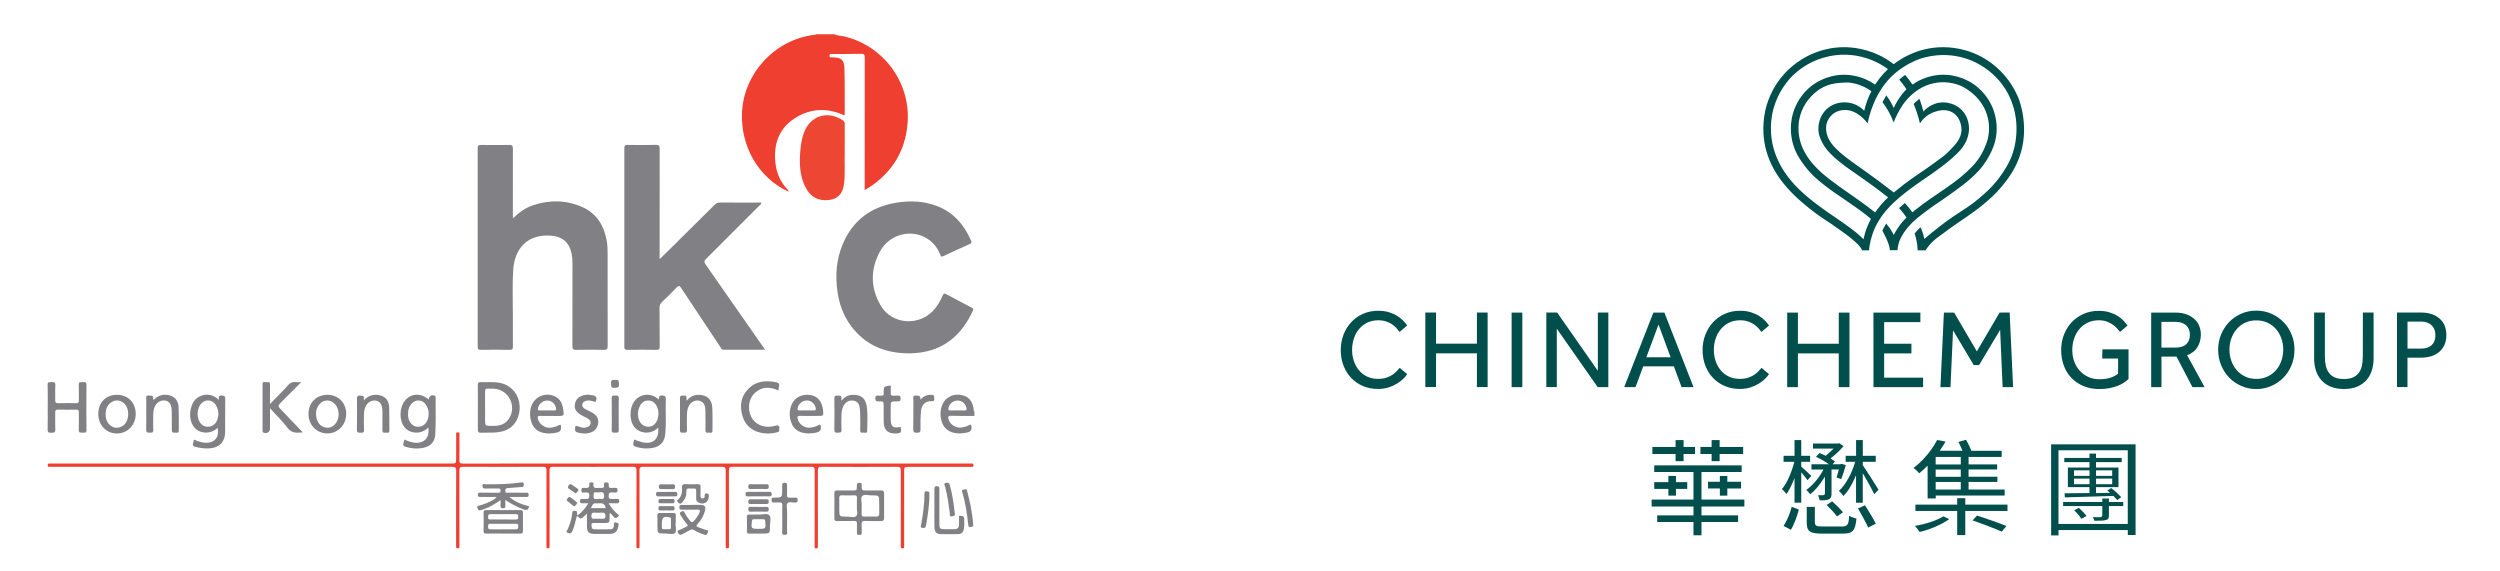 <?xml version="1.0" encoding="utf-8"?>
<!-- Generator: Adobe Illustrator 15.1.0, SVG Export Plug-In . SVG Version: 6.00 Build 0)  -->
<!DOCTYPE svg PUBLIC "-//W3C//DTD SVG 1.1//EN" "http://www.w3.org/Graphics/SVG/1.1/DTD/svg11.dtd">
<svg version="1.1" id="圖層_1" xmlns="http://www.w3.org/2000/svg" xmlns:xlink="http://www.w3.org/1999/xlink" x="0px" y="0px"
	 width="350px" height="80px" viewBox="0 0 350 80" enable-background="new 0 0 350 80" xml:space="preserve">
<g id="qukXca.tif_00000133509270621657246770000005901122055730676362_">
	<g>
		<path fill="#EE3F30" d="M116.8,4.8c0.4,0.18,0.84,0.18,1.26,0.273c5.561,1.247,9.434,6.427,9.007,12.1
			c-0.293,3.953-2.16,6.98-5.479,9.126c-0.146,0.094-0.307,0.18-0.533,0.313c0-0.233,0-0.407,0-0.573
			c0-5.993-0.007-11.993,0.007-17.987c0-0.4-0.08-0.526-0.5-0.52c-1.327,0.034-2.66,0.02-3.994,0.027
			c-0.18,0-0.439-0.08-0.439,0.233c0,0.32,0.253,0.233,0.434,0.24c1.227,0.027,1.619,0.327,1.659,1.554
			c0.061,2.1,0.027,4.207,0.04,6.307c0,0.44-0.239,0.18-0.373,0.12c-2.287-0.947-4.533-0.793-6.587,0.52
			c-2.279,1.454-3.033,3.693-2.739,6.313c0.153,1.407,0.699,2.653,1.693,3.687c0.079,0.08,0.173,0.16,0.119,0.293
			c-4.153-1.92-6.706-6.273-6.493-11.086c0.24-5.487,4.646-10.22,10.101-10.854c0.093-0.013,0.199,0.02,0.26-0.093
			C115.094,4.8,115.946,4.8,116.8,4.8z"/>
		<path fill="#818185" d="M136.42,58.233c-1.1-0.007-2.2,0.007-3.293-0.021c-0.427-0.013-0.414,0.2-0.334,0.487
			c0.207,0.753,1.047,1.272,1.834,1.153c0.373-0.061,0.739-0.153,1.066-0.34c0.253-0.141,0.28-0.041,0.313,0.199
			c0.053,0.467-0.101,0.727-0.58,0.834c-0.653,0.14-1.294,0.199-1.946,0.033c-0.728-0.187-1.254-0.613-1.554-1.313
			c-0.507-1.167-0.24-2.739,0.58-3.427c0.746-0.627,1.606-0.727,2.493-0.42c0.866,0.293,1.173,1.033,1.32,1.867
			c0.02,0.119-0.033,0.266,0.106,0.359C136.42,57.84,136.42,58.04,136.42,58.233z M134.033,57.46c0.327,0,0.653-0.013,0.98,0.007
			c0.26,0.014,0.353-0.066,0.293-0.34c-0.134-0.627-0.634-1.054-1.24-1.054c-0.626,0.007-1.173,0.467-1.286,1.073
			c-0.047,0.24,0.033,0.326,0.273,0.32C133.373,57.447,133.707,57.46,134.033,57.46z"/>
		<path fill="#818185" d="M71.813,30.567c0.847-0.833,1.76-1.487,2.854-1.847C77,27.953,79.326,28,81.573,29.013
			c2.026,0.92,3.021,2.64,3.38,4.773c0.094,0.567,0.113,1.14,0.113,1.72c0,4.32-0.007,8.64,0.007,12.96
			c0,0.413-0.106,0.52-0.52,0.514c-1.301-0.027-2.594-0.027-3.894,0c-0.4,0.006-0.526-0.094-0.521-0.514
			c0.014-3.793,0.014-7.593,0.007-11.387c0-0.507-0.013-1.013-0.113-1.52c-0.313-1.607-1.28-2.447-2.906-2.567
			c-3.44-0.253-5.087,1.98-5.273,4.74c-0.14,2.06-0.047,4.14-0.054,6.206c-0.006,1.527-0.006,3.054,0.007,4.588
			c0,0.326-0.066,0.459-0.427,0.453c-1.367-0.021-2.727-0.021-4.093,0c-0.333,0.006-0.407-0.107-0.407-0.42
			c0.007-9.281,0.007-18.567,0-27.847c0-0.374,0.14-0.427,0.46-0.42c1.313,0.013,2.627,0.02,3.94,0
			c0.413-0.007,0.526,0.113,0.526,0.526c-0.013,3.074-0.007,6.147-0.007,9.22C71.813,30.207,71.813,30.387,71.813,30.567z"/>
		<path fill="#818185" d="M107.12,48.967c-2.021,0-3.927,0-5.827,0c-0.279,0-0.34-0.227-0.453-0.394
			c-1.82-2.733-3.64-5.467-5.446-8.207c-0.233-0.354-0.367-0.453-0.7-0.093c-0.634,0.687-1.313,1.333-1.993,1.98
			c-0.26,0.239-0.367,0.486-0.367,0.853c0.021,1.794,0,3.58,0.021,5.374c0.007,0.366-0.066,0.513-0.474,0.5
			c-1.347-0.027-2.693-0.021-4.04,0c-0.354,0.006-0.434-0.113-0.434-0.447c0.007-9.267,0.007-18.533,0-27.8
			c0-0.394,0.134-0.454,0.48-0.447c1.3,0.02,2.6,0.033,3.894-0.007c0.507-0.013,0.58,0.16,0.573,0.614
			c-0.014,4.913-0.007,9.826-0.007,14.74c0,0.18,0,0.354,0,0.646c0.707-0.693,1.34-1.313,1.98-1.94
			c1.906-1.88,3.807-3.76,5.706-5.653c0.227-0.22,0.44-0.333,0.767-0.333c1.794,0.013,3.58,0.006,5.374,0.013
			c0.14,0,0.286-0.047,0.433,0.046c-0.04,0.193-0.206,0.287-0.333,0.407c-2.474,2.48-4.94,4.954-7.427,7.42
			c-0.28,0.273-0.293,0.454-0.073,0.767c2.66,3.793,5.3,7.593,7.946,11.394C106.833,48.547,106.94,48.707,107.12,48.967z"/>
		<path fill="#818185" d="M127.12,49.467c-3.273-0.033-6.021-1.18-8.007-3.873c-1.066-1.447-1.646-3.101-1.88-4.86
			c-0.3-2.233-0.14-4.427,0.74-6.527c1.399-3.36,3.973-5.26,7.533-5.833c1.939-0.313,3.866-0.233,5.713,0.486
			c2.313,0.9,3.787,2.64,4.747,4.867c0.093,0.22,0.047,0.32-0.16,0.414c-1.253,0.566-2.514,1.133-3.76,1.727
			c-0.28,0.133-0.32,0-0.407-0.213c-0.427-1.08-1.133-1.913-2.173-2.447c-2.207-1.126-5.007-0.3-6.254,1.967
			c-1.373,2.48-1.353,5.067,0.034,7.52c1.626,2.88,5.727,3.047,7.739,0.4c0.407-0.541,0.74-1.127,1-1.747
			c0.107-0.253,0.214-0.307,0.474-0.167c1.187,0.641,2.373,1.26,3.566,1.887c0.2,0.107,0.3,0.188,0.181,0.44
			c-1.447,3.073-3.627,5.247-7.12,5.807c-0.101,0.013-0.193,0.033-0.294,0.046C128.24,49.413,127.687,49.486,127.12,49.467z"/>
		<path fill="#EE3F30" d="M35.24,65.354c-9.333,0-18.667,0-27.994,0c-0.133,0-0.26-0.007-0.393,0
			c-0.173,0.007-0.167-0.106-0.167-0.227s0-0.233,0.173-0.233c0.147,0,0.293,0,0.447,0c18.613,0,37.227,0,55.847,0
			c0.7,0,0.707,0,0.707-0.707c0-1.087-0.006-2.166,0.007-3.253c0-0.167-0.113-0.427,0.24-0.406c0.307,0.013,0.213,0.239,0.213,0.393
			c0.007,1.167,0.02,2.333-0.006,3.5c-0.007,0.407,0.126,0.48,0.5,0.48c5.667-0.014,11.333-0.007,17.007-0.007
			c17.939,0,35.88,0,53.819,0c0.113,0,0.233,0.007,0.347,0c0.193-0.014,0.313,0.026,0.307,0.267c-0.006,0.233-0.166,0.2-0.307,0.2
			c-0.92,0-1.84,0-2.76,0c-1.974,0-3.939,0-5.913,0c-0.733,0-0.733,0-0.733,0.706c0,3.387,0,6.767,0,10.153c0,0.113,0,0.233,0,0.347
			c0,0.146-0.061,0.207-0.207,0.2c-0.14-0.007-0.267-0.007-0.267-0.2c0-0.133,0-0.26,0-0.394c0-3.433-0.007-6.866,0.007-10.3
			c0-0.394-0.08-0.52-0.5-0.52c-3.533,0.02-7.066,0.02-10.6,0c-0.414,0-0.521,0.113-0.514,0.52c0.014,3.454,0.007,6.9,0.007,10.354
			c0,0.134,0,0.26-0.007,0.394c-0.014,0.167-0.146,0.14-0.26,0.146s-0.193-0.033-0.193-0.16c0-0.133,0-0.26,0-0.394
			c0-3.453-0.007-6.899,0.007-10.353c0-0.374-0.08-0.507-0.487-0.507c-3.68,0.013-7.359,0.013-11.04,0
			c-0.406,0-0.486,0.133-0.479,0.507c0.013,3.453,0.007,6.899,0.007,10.353c0,0.134,0,0.261,0,0.394c0,0.134-0.08,0.167-0.193,0.16
			s-0.247,0.021-0.261-0.146c-0.013-0.134-0.006-0.26-0.006-0.394c0-3.453-0.007-6.899,0.006-10.354c0-0.406-0.106-0.52-0.52-0.52
			c-3.68,0.013-7.36,0.013-11.04,0c-0.413,0-0.521,0.113-0.514,0.52c0.014,3.454,0.007,6.9,0.007,10.354c0,0.134,0,0.26-0.007,0.394
			c-0.007,0.14-0.106,0.146-0.206,0.14c-0.101,0-0.207,0-0.214-0.14C89.1,76.486,89.1,76.36,89.1,76.227
			c0-3.453-0.006-6.899,0.007-10.354c0-0.399-0.093-0.526-0.513-0.526c-3.714,0.014-7.427,0.014-11.141,0
			c-0.406,0-0.526,0.1-0.52,0.514c0.02,3.453,0.007,6.899,0.007,10.353c0,0.134,0,0.261-0.007,0.394
			c-0.014,0.167-0.141,0.146-0.254,0.153c-0.126,0.007-0.18-0.053-0.18-0.173c0-0.134,0-0.261,0-0.394
			c0-3.434-0.007-6.866,0.007-10.3c0-0.4-0.054-0.554-0.521-0.547c-3.713,0.02-7.426,0.02-11.14,0c-0.46,0-0.533,0.146-0.533,0.554
			c0.013,3.42,0.007,6.833,0.007,10.253c0,0.113-0.007,0.233,0,0.347c0.006,0.18-0.054,0.267-0.253,0.267
			c-0.233,0-0.213-0.146-0.213-0.293c0-0.101,0-0.2,0-0.294c0-3.42-0.007-6.833,0.013-10.253c0-0.447-0.113-0.573-0.567-0.573
			C53.934,65.354,44.587,65.354,35.24,65.354z"/>
		<path fill="#ED4733" d="M118.26,21.447c-0.04,1.227,0.073,2.707-0.08,4.18c-0.173,1.64-1.06,2.427-2.699,2.4
			c-1.407-0.02-2.268-0.827-2.82-2.02c-0.634-1.36-0.733-2.813-0.66-4.28c0.054-1.066,0.18-2.12,0.547-3.133
			c0.873-2.413,3.359-3.187,5.479-1.72c0.214,0.146,0.24,0.313,0.24,0.54C118.26,18.667,118.26,19.934,118.26,21.447z"/>
		<path fill="#818185" d="M80.866,72.153c0.607-0.44,1.067-0.98,1.5-1.693c-0.333,0-0.573-0.014-0.813,0
			c-0.24,0.014-0.36-0.04-0.354-0.32c0.007-0.253,0.113-0.307,0.333-0.293c0.167,0.014,0.333-0.014,0.493,0.007
			c0.36,0.047,0.467-0.073,0.48-0.453c0.02-0.5-0.254-0.454-0.58-0.46c-0.207-0.007-0.521,0.153-0.533-0.287
			c-0.007-0.287,0.093-0.38,0.373-0.354c0.413,0.033,0.847,0.08,0.733-0.58c-0.033-0.187,0.146-0.187,0.28-0.18
			c0.146,0,0.347-0.014,0.313,0.2c-0.113,0.646,0.307,0.587,0.706,0.566c0.113-0.007,0.233-0.014,0.347,0
			c0.307,0.04,0.467-0.06,0.42-0.4c-0.026-0.213-0.007-0.38,0.294-0.38c0.279,0,0.406,0.107,0.366,0.38
			c-0.047,0.347,0.12,0.434,0.427,0.4c0.146-0.014,0.293,0.007,0.44-0.007c0.227-0.013,0.366,0.021,0.373,0.313
			c0.007,0.313-0.146,0.36-0.394,0.34c-0.1-0.007-0.2,0.014-0.293-0.007c-0.48-0.086-0.587,0.153-0.561,0.58
			c0.021,0.267,0.12,0.34,0.36,0.327c0.26-0.014,0.526,0.007,0.787-0.007c0.213-0.007,0.333,0.033,0.34,0.293
			c0.006,0.273-0.12,0.334-0.36,0.32c-0.354-0.014-0.707-0.007-1.127-0.007c0.327,0.627,0.747,1.073,1.207,1.493
			c0.1,0.094,0.36,0.181,0.133,0.36c-0.153,0.127-0.34,0.38-0.586,0.106c-0.174-0.187-0.34-0.38-0.514-0.573
			c-0.033,0.021-0.073,0.047-0.106,0.066c0,0.141,0,0.28,0,0.427c0,0.894,0,0.894-0.913,0.894c-0.414,0-0.82,0-1.233,0
			c-0.2,0-0.427-0.026-0.394,0.28c0.026,0.253,0.007,0.58,0.373,0.593c0.773,0.021,1.547,0.021,2.313,0
			c0.4-0.013,0.44-0.326,0.453-0.64c0.007-0.187,0-0.387,0.287-0.307c0.2,0.054,0.413,0.033,0.359,0.373
			c-0.14,0.92-0.466,1.227-1.387,1.227c-0.64,0-1.279,0.007-1.92,0c-0.88-0.006-1.106-0.239-1.113-1.106c0-0.553,0-1.1,0-1.753
			c-0.286,0.267-0.473,0.493-0.713,0.646c-0.333,0.213-0.42-0.293-0.72-0.287c-0.16,0.721-0.32,1.454-0.634,2.141
			c-0.153,0.347-0.354,0.326-0.627,0.2c-0.333-0.153-0.073-0.334-0.006-0.474c0.313-0.693,0.546-1.406,0.626-2.167
			c0.027-0.233-0.013-0.439,0.354-0.439c0.42,0,0.333,0.246,0.327,0.486C80.793,72.047,80.82,72.073,80.866,72.153z M83.747,72.627
			c0.166,0,0.326-0.007,0.493,0c0.307,0.02,0.526,0.013,0.52-0.42c-0.007-0.414-0.206-0.454-0.52-0.434
			c-0.313,0.014-0.627,0.02-0.934,0c-0.326-0.021-0.507,0.026-0.514,0.439c-0.006,0.434,0.214,0.434,0.514,0.414
			C83.446,72.62,83.6,72.627,83.747,72.627z M83.866,69.854c0.2-0.134,0.693,0.293,0.707-0.367c0.014-0.433-0.087-0.646-0.554-0.566
			c-0.173,0.026-0.359,0.021-0.539,0c-0.414-0.04-0.374,0.227-0.387,0.5c-0.007,0.287,0.026,0.486,0.387,0.44
			C83.594,69.84,83.707,69.854,83.866,69.854z M84.807,71.14c-0.167-0.946-0.866-0.619-1.4-0.673
			c-0.486-0.054-0.473,0.38-0.693,0.673C83.446,71.14,84.12,71.14,84.807,71.14z"/>
		<path fill="#818185" d="M92.146,59.88c-0.553,0.493-1.14,0.727-1.8,0.681c-1.06-0.08-1.8-0.761-2.007-1.848
			c-0.093-0.486-0.087-0.979,0.014-1.467c0.387-1.967,2.52-2.605,3.887-1.307c0.04-0.279-0.047-0.593,0.433-0.572
			c0.434,0.02,0.554,0.119,0.54,0.553c-0.053,1.587,0.067,3.18-0.066,4.767c-0.093,1.174-0.687,1.84-1.84,2.033
			c-0.787,0.134-1.566,0.067-2.333-0.18c-0.493-0.16-0.287-0.547-0.233-0.813c0.073-0.347,0.313-0.047,0.467-0.02
			c0.253,0.046,0.5,0.166,0.753,0.22C91.434,62.247,92.293,61.467,92.146,59.88z M92.18,57.867c0.007-0.254-0.053-0.621-0.22-0.967
			c-0.24-0.494-0.62-0.807-1.18-0.827c-0.547-0.021-0.927,0.267-1.181,0.74c-0.22,0.413-0.319,0.86-0.286,1.327
			c0.066,0.979,0.7,1.646,1.507,1.6C91.62,59.7,92.18,58.98,92.18,57.867z"/>
		<path fill="#818185" d="M66.9,57c0-1.02,0.013-2.033-0.006-3.053c-0.007-0.327,0.06-0.475,0.426-0.454
			c0.9,0.054,1.8-0.079,2.7,0.113c1.38,0.294,2.393,1.308,2.667,2.7c0.28,1.434-0.26,2.92-1.32,3.627
			c-0.707,0.473-1.513,0.6-2.34,0.633c-0.574,0.021-1.147-0.014-1.72,0.014c-0.34,0.014-0.407-0.127-0.407-0.434
			C66.907,59.1,66.9,58.047,66.9,57z M68.807,59.627c0.867,0.026,1.693-0.08,2.28-0.793c1.313-1.594,0.386-4.041-1.634-4.381
			c-0.38-0.066-0.753-0.014-1.126-0.047c-0.327-0.026-0.42,0.107-0.42,0.428c0.013,1.293,0.006,2.593,0.006,3.887
			C67.913,59.627,67.913,59.627,68.807,59.627z"/>
		<path fill="#818185" d="M60.007,55.934c0.06-0.5,0.42-0.707,0.847-0.533c0.12,0.047,0.133,0.133,0.133,0.232
			c-0.007,1.721,0.046,3.447-0.047,5.167c-0.066,1.141-0.727,1.74-1.833,1.927c-0.787,0.134-1.566,0.061-2.333-0.18
			c-0.514-0.16-0.28-0.526-0.213-0.8c0.086-0.374,0.32-0.067,0.46-0.027c0.347,0.101,0.687,0.233,1.047,0.261
			c1.353,0.106,2.1-0.714,1.9-2.127c-0.494,0.48-1.073,0.727-1.733,0.713c-1-0.02-1.78-0.646-2.04-1.619
			c-0.18-0.681-0.173-1.36,0.06-2.033C56.82,55.213,58.646,54.713,60.007,55.934z M57.126,58.061c0.007,0.06,0.007,0.239,0.04,0.42
			c0.133,0.706,0.653,1.227,1.253,1.266c0.667,0.047,1.22-0.333,1.46-1.02c0.247-0.727,0.16-1.434-0.253-2.073
			c-0.506-0.767-1.52-0.78-2.08-0.054C57.227,56.993,57.12,57.447,57.126,58.061z"/>
		<path fill="#818185" d="M30.48,59.906c-0.513,0.447-1.1,0.688-1.753,0.654c-1.026-0.054-1.74-0.667-2-1.674
			c-0.207-0.793-0.113-1.553,0.2-2.307c0.553-1.32,2.453-1.88,3.68-0.6c0.1-0.214-0.153-0.613,0.387-0.607
			c0.434,0.007,0.554,0.113,0.54,0.547c-0.026,1.493-0.006,2.986-0.013,4.486c0,1.48-0.813,2.307-2.307,2.374
			c-0.647,0.026-1.273-0.061-1.894-0.227c-0.546-0.147-0.253-0.54-0.213-0.801c0.054-0.353,0.313-0.08,0.454-0.033
			c0.407,0.134,0.807,0.261,1.247,0.273C30.053,62.021,30.72,61.213,30.48,59.906z M27.667,58.027
			c-0.006,0.193,0.034,0.433,0.114,0.666c0.227,0.666,0.673,1.04,1.273,1.047c0.633,0.014,1.147-0.34,1.374-0.994
			c0.24-0.686,0.18-1.366-0.187-1.992c-0.52-0.9-1.667-0.92-2.227-0.047C27.767,57.087,27.66,57.514,27.667,58.027z"/>
		<path fill="#818185" d="M6.68,57.027c0-1.034,0.026-2.074-0.014-3.107c-0.02-0.486,0.247-0.42,0.547-0.427
			c0.327-0.013,0.56,0,0.533,0.454c-0.04,0.686,0,1.379-0.013,2.066c-0.007,0.307,0.06,0.446,0.407,0.434
			c0.84-0.021,1.673-0.021,2.513,0c0.307,0.006,0.394-0.101,0.387-0.395c-0.02-0.719,0.02-1.446-0.013-2.166
			C11,53.413,11.293,53.5,11.566,53.5c0.267,0,0.547-0.094,0.54,0.38c-0.02,2.101-0.02,4.207,0,6.307
			c0.007,0.479-0.287,0.374-0.553,0.38c-0.28,0.007-0.546,0.054-0.526-0.4c0.033-0.819,0-1.639,0.013-2.459
			c0.007-0.28-0.087-0.367-0.367-0.36c-0.854,0.013-1.707,0.021-2.56,0c-0.32-0.007-0.387,0.113-0.38,0.399
			c0.013,0.787-0.027,1.58,0.013,2.367c0.027,0.493-0.253,0.453-0.586,0.467c-0.333,0.014-0.507-0.04-0.494-0.447
			C6.7,59.1,6.68,58.066,6.68,57.027z"/>
		<path fill="#818185" d="M42.173,53.5c-0.953,0.953-1.8,1.793-2.64,2.641c-0.7,0.699-0.693,0.693-0.013,1.393
			c0.947,0.974,1.88,1.96,2.874,2.994c-0.854,0.086-1.56,0.146-2.147-0.634c-0.7-0.934-1.553-1.753-2.447-2.74
			c0,1.054,0,1.96,0,2.874c0,0.473-0.506,0.752-0.933,0.52c-0.133-0.074-0.107-0.193-0.107-0.301c0-2.146,0-4.299,0-6.446
			c0-0.521,0.394-0.247,0.614-0.293c0.24-0.047,0.44-0.026,0.433,0.333c-0.02,0.854-0.007,1.7-0.007,2.721
			c0.44-0.454,0.787-0.814,1.134-1.167c0.44-0.46,0.913-0.9,1.32-1.394c0.34-0.406,0.72-0.573,1.233-0.507
			C41.66,53.52,41.84,53.5,42.173,53.5z"/>
		<path fill="#818185" d="M116.813,70.78c0-0.573,0.013-1.153-0.007-1.727c-0.007-0.307,0.1-0.4,0.4-0.394
			c0.687,0.02,1.38,0.007,2.066,0.007c0.68,0,0.7,0,0.687-0.667c-0.007-0.333,0.106-0.427,0.42-0.406
			c0.333,0.02,0.247,0.239,0.253,0.42c0.021,0.653,0.014,0.653,0.66,0.653c0.688,0,1.38,0.013,2.067-0.007
			c0.3-0.007,0.413,0.1,0.413,0.399c-0.007,1.167-0.007,2.334,0,3.5c0,0.307-0.134,0.394-0.42,0.387
			c-0.74-0.013-1.48,0.021-2.214-0.013c-0.427-0.021-0.54,0.133-0.507,0.526c0.034,0.373-0.006,0.754,0.014,1.134
			c0.007,0.253-0.12,0.3-0.333,0.293c-0.207,0-0.347-0.026-0.34-0.287c0.013-0.413-0.021-0.819,0.006-1.232
			c0.027-0.36-0.113-0.447-0.453-0.434c-0.773,0.02-1.547,0-2.313,0.013c-0.293,0.007-0.413-0.079-0.399-0.387
			C116.826,71.967,116.813,71.373,116.813,70.78z M119.967,70.953c0-0.473-0.014-0.866,0.007-1.26
			c0.007-0.253-0.073-0.354-0.334-0.347c-0.593,0.014-1.18,0.02-1.772,0c-0.327-0.014-0.387,0.134-0.374,0.413
			c0.021,0.507,0.007,1.021,0.007,1.527c0,1.04,0,1.046,1.033,1.04c0.46-0.007,1.047,0.193,1.334-0.074
			C120.18,71.94,119.906,71.34,119.967,70.953z M120.634,70.713c0,0.474,0.013,0.867-0.007,1.261
			c-0.007,0.246,0.073,0.354,0.333,0.347c0.573-0.014,1.146-0.014,1.72,0c0.334,0.007,0.42-0.153,0.414-0.454
			c-0.014-0.493-0.007-0.986-0.007-1.473c0-1.04,0-1.054-1.021-1.04c-0.453,0.007-1.047-0.193-1.333,0.073
			C120.42,69.72,120.687,70.327,120.634,70.713z"/>
		<path fill="#818185" d="M108.986,54.674c-1.213-0.561-2.319-0.561-3.3,0.333c-0.88,0.8-1.073,2.247-0.507,3.36
			c0.547,1.06,1.714,1.572,3.014,1.319c0.08-0.013,0.16-0.04,0.24-0.06c0.626-0.16,0.727-0.074,0.666,0.58
			c-0.013,0.146-0.046,0.24-0.199,0.286c-1.66,0.479-4.207,0.181-4.934-2.187c-0.427-1.393-0.3-2.746,0.78-3.847
			c1.113-1.146,2.5-1.239,3.973-0.927c0.454,0.094,0.394,0.394,0.32,0.713C109.014,54.373,109.007,54.507,108.986,54.674z"/>
		<path fill="#818185" d="M77.08,58.227c-0.493,0-0.986,0.014-1.48-0.006c-0.319-0.014-0.353,0.133-0.3,0.393
			c0.153,0.76,1.033,1.373,1.82,1.26c0.394-0.06,0.773-0.152,1.12-0.346c0.267-0.147,0.273-0.034,0.3,0.199
			c0.054,0.467-0.094,0.713-0.573,0.826c-0.674,0.154-1.333,0.201-1.993,0.027c-0.787-0.207-1.32-0.7-1.58-1.48
			c-0.207-0.64-0.254-1.286-0.101-1.939c0.36-1.554,1.987-2.347,3.427-1.653c0.7,0.34,1,0.974,1.113,1.7
			c0.167,1.033,0.16,1.033-0.866,1.033C77.674,58.227,77.373,58.227,77.08,58.227z M76.566,57.46c0.313,0,0.62-0.021,0.934,0.007
			c0.38,0.026,0.4-0.146,0.313-0.439c-0.174-0.614-0.653-0.98-1.26-0.954c-0.587,0.026-1.12,0.5-1.24,1.08
			c-0.054,0.247,0.04,0.319,0.28,0.313C75.913,57.447,76.24,57.46,76.566,57.46z"/>
		<path fill="#818185" d="M113.467,58.227c-0.493,0-0.986,0.014-1.48-0.006c-0.333-0.014-0.387,0.126-0.319,0.412
			c0.166,0.754,1,1.348,1.779,1.24c0.407-0.053,0.807-0.16,1.167-0.366c0.22-0.127,0.267-0.047,0.293,0.18
			c0.061,0.479-0.079,0.753-0.6,0.866c-0.673,0.147-1.333,0.193-1.993,0.014c-0.646-0.173-1.153-0.553-1.434-1.173
			c-0.387-0.86-0.427-1.753-0.1-2.634c0.399-1.086,1.446-1.64,2.66-1.46c1.013,0.147,1.673,0.927,1.786,2.106
			c0.08,0.82,0.08,0.82-0.72,0.82C114.153,58.227,113.813,58.227,113.467,58.227z M112.94,57.46c0.347,0,0.687-0.007,1.033,0
			c0.187,0.007,0.26-0.047,0.239-0.253c-0.073-0.634-0.586-1.12-1.22-1.141c-0.633-0.02-1.233,0.48-1.326,1.094
			c-0.033,0.207,0.013,0.307,0.246,0.3C112.253,57.447,112.6,57.46,112.94,57.46z"/>
		<path fill="#818185" d="M71.327,69.573c0.793,0.727,1.76,1.047,2.753,1.307c-0.113,0.514-0.354,0.62-0.847,0.42
			c-0.84-0.34-1.64-0.733-2.487-1.3c0,0.327-0.006,0.56,0,0.793c0.013,0.233-0.033,0.36-0.313,0.367c-0.287,0-0.38-0.094-0.36-0.373
			c0.02-0.228,0.007-0.454,0.007-0.768c-0.787,0.521-1.513,0.994-2.34,1.268c-0.174,0.06-0.34,0.113-0.514,0.153
			c-0.28,0.073-0.32-0.16-0.393-0.334c-0.107-0.24,0.08-0.279,0.24-0.319c0.667-0.181,1.307-0.427,1.914-0.768
			c0.193-0.106,0.38-0.232,0.533-0.453c-0.747,0-1.493,0-2.233,0c-0.2,0-0.387,0.033-0.393-0.279
			c-0.007-0.341,0.187-0.32,0.406-0.313c0.807,0.006,1.607,0,2.414,0.006c0.213,0,0.373,0,0.373-0.3s-0.167-0.293-0.373-0.293
			c-0.593,0.007-1.18-0.014-1.773,0.007c-0.32,0.013-0.407-0.153-0.4-0.414c0.007-0.313,0.247-0.192,0.4-0.187
			c1.693,0.021,3.38-0.013,5.053-0.253c0.193-0.026,0.32-0.021,0.333,0.22c0.007,0.207,0.034,0.4-0.26,0.42
			c-0.62,0.04-1.24,0.087-1.866,0.141c-0.247,0.02-0.487,0.033-0.46,0.406c0.027,0.373,0.287,0.247,0.467,0.247
			c0.787,0.013,1.574,0.006,2.367,0.006c0.2,0,0.434-0.073,0.434,0.287c0.007,0.347-0.2,0.307-0.42,0.307
			C72.833,69.573,72.08,69.573,71.327,69.573z"/>
		<path fill="#818185" d="M45.84,55.273c1.54,0,2.64,1.133,2.627,2.699c-0.007,1.527-1.187,2.721-2.66,2.707
			c-1.493-0.014-2.626-1.199-2.62-2.74C43.193,56.373,44.287,55.273,45.84,55.273z M44.24,57.859c-0.007,1.181,0.58,1.934,1.5,2.021
			c0.753,0.073,1.426-0.513,1.62-1.413c0.233-1.094-0.36-2.193-1.293-2.373c-0.833-0.167-1.6,0.459-1.807,1.479
			C44.247,57.7,44.247,57.834,44.24,57.859z"/>
		<path fill="#818185" d="M16.38,55.273c1.554,0,2.627,1.106,2.62,2.693c0,1.54-1.146,2.72-2.633,2.72
			c-1.493,0-2.607-1.167-2.607-2.733C13.76,56.347,14.813,55.273,16.38,55.273z M17.947,57.906c-0.007-0.08-0.007-0.232-0.033-0.373
			c-0.187-1.174-1.307-1.813-2.24-1.273c-0.646,0.373-0.88,1-0.887,1.707c0,0.699,0.207,1.333,0.854,1.72
			c0.287,0.173,0.606,0.24,0.94,0.173C17.447,59.7,17.947,59.007,17.947,57.906z"/>
		<path fill="#818185" d="M117.813,56.087c0.434-0.54,0.92-0.78,1.507-0.807c1.206-0.054,1.866,0.453,2.033,1.653
			c0.16,1.127,0.06,2.26,0.053,3.393c0,0.44-0.399,0.193-0.613,0.24c-0.22,0.047-0.373-0.014-0.366-0.307
			c0.014-0.773,0.014-1.547,0-2.313c-0.007-0.294-0.033-0.588-0.073-0.881c-0.066-0.473-0.28-0.854-0.787-0.96
			c-0.526-0.113-0.979,0.054-1.313,0.474c-0.373,0.46-0.433,1.02-0.446,1.58c-0.02,0.653-0.033,1.313,0.007,1.973
			c0.033,0.467-0.227,0.428-0.54,0.447c-0.373,0.026-0.474-0.1-0.467-0.474c0.021-1.427,0.021-2.86,0-4.286
			c-0.007-0.348,0.1-0.467,0.446-0.44c0.294,0.021,0.634-0.06,0.54,0.427C117.78,55.867,117.8,55.934,117.813,56.087z"/>
		<path fill="#818185" d="M50.967,56.027c0.473-0.521,1.026-0.768,1.707-0.754c1.073,0.026,1.773,0.646,1.813,1.733
			c0.04,1.08,0.006,2.167,0.026,3.253c0.007,0.387-0.24,0.32-0.46,0.313c-0.227-0.007-0.52,0.093-0.513-0.319
			c0.007-0.787,0.007-1.574,0-2.367c0-0.26,0-0.527-0.04-0.787c-0.08-0.479-0.273-0.879-0.807-1c-0.48-0.113-1.053,0.107-1.34,0.527
			s-0.394,0.9-0.4,1.4c-0.006,0.719-0.026,1.446,0.007,2.166c0.02,0.427-0.227,0.387-0.493,0.387c-0.273,0-0.507,0.033-0.5-0.387
			c0.026-1.447,0.013-2.887,0.007-4.334c0-0.299,0.02-0.5,0.406-0.473c0.333,0.02,0.647-0.027,0.56,0.467
			C50.927,55.887,50.953,55.934,50.967,56.027z"/>
		<path fill="#818185" d="M21.5,55.993c0.64-0.667,1.374-0.84,2.2-0.653c0.753,0.174,1.26,0.754,1.3,1.6
			c0.053,1.113,0.027,2.234,0.033,3.348c0,0.433-0.333,0.253-0.54,0.279c-0.253,0.033-0.44-0.006-0.44-0.354
			c0.013-0.887-0.006-1.773-0.013-2.66c0-0.1,0-0.199-0.013-0.293c-0.074-0.707-0.367-1.094-0.914-1.187
			c-0.58-0.093-1.207,0.273-1.453,0.874c-0.193,0.466-0.22,0.953-0.213,1.453c0.006,0.593-0.027,1.187,0.013,1.773
			c0.027,0.459-0.253,0.387-0.533,0.399c-0.32,0.021-0.467-0.046-0.46-0.42c0.02-1.427,0.006-2.86,0.006-4.286
			c0-0.234-0.08-0.521,0.333-0.487c0.307,0.026,0.707-0.106,0.627,0.454C21.44,55.859,21.467,55.894,21.5,55.993z"/>
		<path fill="#818185" d="M96.113,56.1c0.5-0.547,1.014-0.826,1.66-0.826c1.16-0.007,1.887,0.6,1.946,1.76
			c0.061,1.08,0.021,2.167,0.027,3.254c0,0.439-0.327,0.253-0.534,0.279c-0.227,0.027-0.453,0.047-0.446-0.326
			c0.014-0.92,0.014-1.84-0.014-2.76c-0.013-0.494-0.073-1.008-0.579-1.28c-0.58-0.313-1.341-0.054-1.693,0.56
			c-0.268,0.461-0.307,0.961-0.307,1.474c-0.007,0.66-0.021,1.313,0.006,1.974c0.014,0.434-0.267,0.359-0.526,0.366
			c-0.267,0.014-0.467,0.007-0.46-0.373c0.02-1.479,0.014-2.954,0-4.434c0-0.313,0.113-0.413,0.4-0.38
			c0.233,0.026,0.573-0.113,0.52,0.347C96.106,55.813,96.113,55.9,96.113,56.1z"/>
		<path fill="#818185" d="M70.44,74.7c-0.787,0-1.573-0.014-2.36,0.007c-0.313,0.006-0.387-0.101-0.38-0.394
			c0.02-0.833,0.013-1.674,0-2.507c-0.007-0.293,0.073-0.4,0.38-0.4c1.593,0.014,3.18,0.014,4.773,0
			c0.286,0,0.366,0.107,0.359,0.374c-0.013,0.854-0.013,1.706,0,2.56c0.007,0.28-0.086,0.373-0.366,0.367
			C72.047,74.693,71.247,74.7,70.44,74.7z M70.394,72.727c0.593,0,1.18-0.007,1.773,0.007c0.253,0.007,0.399-0.026,0.387-0.34
			c-0.007-0.267-0.034-0.427-0.367-0.42c-1.167,0.013-2.327,0.013-3.493,0c-0.333-0.007-0.354,0.166-0.367,0.427
			c-0.013,0.319,0.16,0.333,0.4,0.326C69.28,72.72,69.84,72.727,70.394,72.727z M70.467,73.333c-0.607,0-1.213,0.007-1.82-0.006
			c-0.287-0.007-0.32,0.146-0.313,0.373c0,0.227,0,0.413,0.327,0.406c1.193-0.013,2.393-0.013,3.587,0
			c0.293,0.007,0.307-0.153,0.307-0.366c-0.007-0.22,0.02-0.427-0.313-0.413C71.646,73.347,71.053,73.333,70.467,73.333z"/>
		<path fill="#818185" d="M126.106,59.767c0.113,0.807,0.047,0.894-0.727,0.92c-1.054,0.04-1.633-0.493-1.66-1.554
			c-0.02-0.739-0.007-1.473-0.007-2.213c0-0.727,0-0.74-0.72-0.727c-0.34,0.007-0.446-0.087-0.453-0.439
			c-0.007-0.44,0.267-0.36,0.52-0.36c0.74-0.014,0.647,0.093,0.653-0.653c0.007-0.6,0.047-0.634,0.994-0.787
			c0,0.367,0.013,0.727-0.007,1.08c-0.014,0.287,0.1,0.38,0.373,0.36c0.18-0.014,0.36,0.013,0.54-0.007
			c0.307-0.027,0.474,0.026,0.474,0.406c0.007,0.414-0.207,0.394-0.493,0.394c-0.894,0-0.894,0.007-0.894,0.874
			c0,0.506,0,1.02,0,1.526C124.7,59.746,124.993,59.993,126.106,59.767z"/>
		<path fill="#818185" d="M82.354,55.254c0.227,0.033,0.453,0.053,0.68,0.1c0.434,0.086,0.566,0.354,0.413,0.767
			c-0.066,0.193-0.18,0.14-0.307,0.101c-0.347-0.107-0.687-0.228-1.06-0.121c-0.267,0.08-0.5,0.2-0.554,0.5
			c-0.053,0.294,0.12,0.507,0.36,0.641c0.253,0.146,0.526,0.267,0.793,0.4c0.847,0.412,1.188,0.959,1.054,1.686
			c-0.146,0.787-0.693,1.254-1.6,1.348c-0.447,0.047-0.881-0.027-1.313-0.146c-0.221-0.061-0.313-0.174-0.307-0.421
			c0.013-0.56-0.007-0.554,0.54-0.38c0.326,0.107,0.646,0.213,1.006,0.113c0.308-0.086,0.554-0.207,0.62-0.547
			c0.073-0.354-0.153-0.553-0.413-0.713c-0.207-0.133-0.434-0.233-0.653-0.34c-0.993-0.5-1.293-1-1.087-1.84
			C80.707,55.687,81.38,55.273,82.354,55.254z"/>
		<path fill="#818185" d="M96.847,70.687c0.44,0,0.887-0.014,1.327,0c0.473,0.014,0.646,0.254,0.546,0.707
			c-0.16,0.74-0.513,1.387-1.033,1.927c-0.267,0.273-0.2,0.399,0.106,0.507c0.341,0.119,0.681,0.239,1.021,0.366
			c0.146,0.054,0.439-0.007,0.293,0.3c-0.093,0.193-0.14,0.507-0.513,0.367c-0.474-0.181-0.96-0.347-1.387-0.627
			c-0.227-0.146-0.4-0.14-0.627-0.007c-0.354,0.207-0.727,0.373-1.087,0.573c-0.233,0.134-0.373,0.087-0.526-0.133
			c-0.153-0.227-0.18-0.347,0.12-0.454c0.333-0.126,0.646-0.313,0.979-0.46c0.254-0.113,0.267-0.233,0.08-0.426
			c-0.354-0.367-0.613-0.808-0.887-1.24c-0.14-0.214-0.12-0.334,0.113-0.453c0.2-0.094,0.334-0.16,0.46,0.106
			c0.214,0.446,0.5,0.847,0.827,1.22c0.127,0.14,0.22,0.22,0.394,0.054c0.387-0.367,0.687-0.794,0.887-1.287
			c0.106-0.26,0.04-0.387-0.273-0.38c-0.721,0.014-1.447,0-2.167,0.007c-0.247,0.007-0.394-0.026-0.394-0.34
			c0-0.32,0.167-0.334,0.407-0.327C95.96,70.693,96.406,70.687,96.847,70.687z"/>
		<path fill="#818185" d="M130.813,71.12c0-0.873,0.007-1.74,0-2.613c0-0.247-0.007-0.44,0.347-0.44
			c0.347,0,0.354,0.174,0.354,0.427c-0.007,1.606-0.007,3.22,0,4.827c0,0.693,0.08,0.767,0.753,0.767c0.446,0,0.887-0.007,1.333,0
			c0.454,0.007,0.667-0.221,0.667-0.66c0-0.28-0.014-0.561,0.007-0.84c0.014-0.141-0.146-0.414,0.2-0.374
			c0.233,0.027,0.473-0.02,0.507,0.367c0.039,0.493,0.039,0.979-0.04,1.467c-0.073,0.433-0.32,0.72-0.787,0.727
			c-0.84,0.014-1.673,0.026-2.514,0c-0.54-0.014-0.813-0.333-0.819-0.96C130.8,72.927,130.813,72.021,130.813,71.12z"/>
		<path fill="#818185" d="M128.847,55.953c0.453-0.48,0.946-0.732,1.594-0.68c0.466,0.04,0.319,0.354,0.347,0.606
			c0.033,0.307-0.153,0.286-0.374,0.28c-0.88-0.027-1.42,0.5-1.493,1.526c-0.06,0.8-0.066,1.606-0.047,2.413
			c0.014,0.414-0.14,0.487-0.513,0.487c-0.374,0-0.514-0.087-0.507-0.493c0.026-1.381,0.007-2.76,0.014-4.141
			c0-0.24-0.147-0.586,0.353-0.573C128.613,55.387,128.934,55.387,128.847,55.953z"/>
		<path fill="#818185" d="M109.514,72.58c0-0.62-0.014-1.247,0.006-1.867c0.007-0.279-0.079-0.386-0.366-0.366
			c-0.247,0.02-0.493-0.014-0.74,0.007c-0.286,0.02-0.406-0.054-0.406-0.373c0-0.341,0.187-0.307,0.406-0.313
			c1.094-0.021,1.094-0.021,1.094-1.094c0-0.2,0.013-0.394,0-0.587c-0.026-0.286,0.06-0.406,0.373-0.406
			c0.34,0,0.313,0.2,0.307,0.413c0,0.44,0.014,0.887-0.007,1.327c-0.013,0.286,0.094,0.38,0.367,0.353
			c0.246-0.02,0.493,0.007,0.74-0.006c0.246-0.014,0.399,0.013,0.393,0.333c-0.006,0.287-0.106,0.36-0.373,0.36
			c-0.354,0-0.82-0.16-1.04,0.073c-0.233,0.253-0.073,0.72-0.073,1.093c-0.014,0.92,0.007,1.834-0.014,2.754
			c-0.006,0.227,0.193,0.586-0.319,0.593c-0.5,0.007-0.341-0.333-0.347-0.573C109.507,73.727,109.514,73.153,109.514,72.58z"/>
		<path fill="#818185" d="M106.287,72.033c0.426,0.047,1.093-0.227,1.42,0.106c0.3,0.307,0.08,0.967,0.086,1.474
			c0.014,1.087,0.007,1.087-1.06,1.087c-0.606,0-1.214-0.007-1.82,0.007c-0.253,0.006-0.347-0.073-0.347-0.334
			c0.014-0.673,0.014-1.347,0-2.013c-0.007-0.273,0.113-0.327,0.354-0.32C105.347,72.047,105.773,72.033,106.287,72.033z
			 M106.18,74.04c1.047,0,1.04,0,0.96-1.047c-0.013-0.2-0.066-0.3-0.279-0.3c-0.44,0.007-0.887,0.007-1.327,0
			c-0.187,0-0.246,0.066-0.267,0.26C105.14,73.986,105.18,74.04,106.18,74.04z"/>
		<path fill="#818185" d="M94.747,70.094c0.633-0.447,0.786-1.101,0.733-1.82c-0.027-0.394,0.106-0.514,0.5-0.493
			c0.573,0.033,1.146,0.02,1.727,0.007c0.273-0.007,0.38,0.093,0.373,0.366c-0.021,0.427,0,0.854-0.007,1.28
			c0,0.213,0.061,0.354,0.307,0.347c0.22,0,0.273-0.141,0.273-0.327c0-0.2-0.033-0.394,0.287-0.373
			c0.319,0.02,0.307,0.2,0.293,0.434c-0.026,0.819-0.733,1.22-1.474,0.819c-0.187-0.1-0.293-0.253-0.293-0.479s0-0.46,0-0.687
			c-0.007-0.9,0.093-0.761-0.8-0.773c-0.033,0-0.067,0.007-0.101,0c-0.354-0.061-0.507,0.066-0.473,0.453
			c0.04,0.474-0.127,0.906-0.414,1.28C95.26,70.66,95.193,70.66,94.747,70.094z"/>
		<path fill="#818185" d="M94.566,73.26c0,0.453,0.181,1.061-0.047,1.327c-0.267,0.319-0.886,0.1-1.353,0.106
			c-1.127,0.014-1.127,0.007-1.127-1.106c0-0.474,0.014-0.953-0.007-1.427c-0.007-0.254,0.08-0.347,0.34-0.34
			c0.62,0.013,1.247,0.013,1.867,0c0.273-0.007,0.387,0.073,0.373,0.359c-0.02,0.36-0.007,0.721-0.007,1.08
			C94.594,73.26,94.58,73.26,94.566,73.26z M92.66,73.233c0.014,0.96-0.12,0.854,0.6,0.854c0.767,0,0.667,0.093,0.674-0.681
			c0-0.246,0-0.493,0-0.739c0-0.127-0.033-0.2-0.181-0.24C92.946,72.233,92.66,72.44,92.66,73.233z"/>
		<path fill="#818185" d="M85.646,57.953c0-0.74,0.021-1.473-0.007-2.213c-0.013-0.4,0.221-0.36,0.467-0.354
			c0.247,0.007,0.527-0.094,0.521,0.354c-0.021,1.493-0.021,2.98,0,4.473c0.007,0.447-0.28,0.348-0.521,0.354
			c-0.253,0.014-0.479,0.04-0.467-0.359C85.667,59.46,85.646,58.707,85.646,57.953z"/>
		<path fill="#818185" d="M136.247,73.453c0.106,0.32-0.181,0.26-0.341,0.32c-0.239,0.087-0.319-0.047-0.347-0.267
			c-0.159-1.58-0.399-3.146-0.859-4.667c-0.08-0.267,0.093-0.267,0.24-0.307c0.199-0.06,0.386-0.093,0.453,0.193
			c0.16,0.687,0.354,1.36,0.486,2.047C136.054,71.653,136.18,72.54,136.247,73.453z"/>
		<path fill="#818185" d="M130.106,69.94c-0.066,1.14-0.24,2.387-0.46,3.633c-0.066,0.354-0.24,0.367-0.507,0.333
			c-0.34-0.046-0.206-0.279-0.18-0.453c0.247-1.439,0.474-2.88,0.467-4.347c0-0.213,0.04-0.34,0.3-0.326
			c0.233,0.013,0.42,0.026,0.387,0.347C130.094,69.354,130.106,69.587,130.106,69.94z"/>
		<path fill="#818185" d="M133.674,71.887c0.1,0.28-0.127,0.373-0.421,0.406c-0.387,0.047-0.253-0.267-0.279-0.433
			c-0.167-1.267-0.334-2.533-0.674-3.773c-0.047-0.16-0.26-0.407,0.141-0.487c0.279-0.053,0.439-0.04,0.526,0.287
			C133.32,69.167,133.52,70.48,133.674,71.887z"/>
		<path fill="#818185" d="M106.153,69.486c-0.493,0-0.986-0.006-1.474,0.007c-0.239,0.007-0.307-0.093-0.307-0.32
			c0-0.232,0.08-0.313,0.313-0.313c1.021,0.006,2.033,0.006,3.054,0c0.24,0,0.307,0.093,0.307,0.319c0,0.24-0.087,0.313-0.32,0.313
			C107.2,69.48,106.68,69.486,106.153,69.486z"/>
		<path fill="#818185" d="M106.2,70.56c-0.36,0-0.72-0.006-1.08,0c-0.227,0.007-0.36-0.026-0.36-0.307
			c0-0.286,0.101-0.366,0.374-0.359c0.72,0.013,1.439,0.013,2.153,0c0.26-0.007,0.333,0.093,0.34,0.34
			c0.007,0.267-0.107,0.333-0.347,0.326C106.92,70.547,106.56,70.56,106.2,70.56z"/>
		<path fill="#818185" d="M106.2,70.967c0.373,0,0.753,0.014,1.126-0.007c0.254-0.007,0.301,0.113,0.301,0.327
			c-0.007,0.199-0.021,0.347-0.28,0.347c-0.767-0.014-1.533-0.014-2.307,0c-0.28,0.006-0.26-0.167-0.267-0.354
			c-0.014-0.227,0.06-0.327,0.3-0.32C105.446,70.974,105.82,70.967,106.2,70.967z"/>
		<path fill="#818185" d="M106.18,67.8c0.374,0,0.754,0.007,1.127-0.007c0.227-0.006,0.32,0.067,0.32,0.307
			c0,0.233-0.04,0.367-0.32,0.36c-0.753-0.014-1.5-0.014-2.253,0c-0.261,0.007-0.287-0.133-0.287-0.34s0.026-0.34,0.287-0.333
			C105.427,67.813,105.807,67.8,106.18,67.8z"/>
		<path fill="#818185" d="M93.38,68.866c0.38,0,0.754,0.007,1.134,0c0.227-0.006,0.319,0.067,0.319,0.307
			c0,0.228-0.066,0.327-0.307,0.32c-0.786-0.013-1.573-0.007-2.359,0c-0.227,0-0.32-0.066-0.32-0.307c0-0.22,0.06-0.333,0.3-0.32
			C92.56,68.88,92.974,68.866,93.38,68.866z"/>
		<path fill="#818185" d="M93.38,68.474c-0.26,0-0.52-0.014-0.786,0c-0.24,0.013-0.354-0.047-0.354-0.32
			c-0.007-0.287,0.1-0.36,0.373-0.354c0.521,0.021,1.047,0.014,1.566,0c0.267-0.007,0.334,0.101,0.334,0.347
			c0.006,0.267-0.107,0.34-0.347,0.327C93.906,68.467,93.64,68.474,93.38,68.474z"/>
		<path fill="#818185" d="M93.333,70.854c0.261,0,0.527,0.007,0.787,0c0.22-0.014,0.326,0.053,0.326,0.3
			c0,0.233-0.073,0.32-0.313,0.313c-0.554-0.014-1.114-0.007-1.674,0c-0.22,0.007-0.28-0.106-0.28-0.3
			c0-0.187,0.027-0.32,0.267-0.313C92.74,70.86,93.033,70.854,93.333,70.854z"/>
		<path fill="#818185" d="M93.293,70.46c-0.26,0-0.52-0.007-0.786,0c-0.22,0.014-0.333-0.047-0.327-0.293
			c0-0.24,0.094-0.307,0.32-0.307c0.554,0.013,1.113,0.013,1.667,0c0.22-0.007,0.273,0.093,0.273,0.293
			c0,0.193-0.034,0.313-0.267,0.307C93.88,70.453,93.587,70.46,93.293,70.46z"/>
		<path fill="#818185" d="M86.146,53.207c0.5-0.134,0.48,0.18,0.514,0.547c0.047,0.506-0.2,0.513-0.594,0.546
			c-0.553,0.047-0.486-0.26-0.52-0.62C85.507,53.166,85.78,53.146,86.146,53.207z"/>
		<path fill="#818185" d="M80.986,68.64c-0.093,0.12-0.187,0.287-0.319,0.394c-0.134,0.101-0.227-0.073-0.334-0.14
			c-0.206-0.134-0.393-0.3-0.606-0.42c-0.22-0.127-0.307-0.233-0.133-0.487c0.153-0.233,0.279-0.273,0.5-0.106
			c0.232,0.18,0.486,0.333,0.727,0.507C80.894,68.44,80.993,68.486,80.986,68.64z"/>
		<path fill="#818185" d="M79.693,69.573c0.153-0.007,1.087,0.7,1.094,0.827c0.013,0.187-0.16,0.267-0.261,0.393
			c-0.113,0.147-0.227,0.061-0.333-0.033c-0.227-0.187-0.46-0.366-0.687-0.553c-0.087-0.067-0.233-0.12-0.146-0.261
			C79.453,69.807,79.52,69.62,79.693,69.573z"/>
	</g>
</g>
<g>
	<g>
		<path fill="#004F4D" d="M240.934,46.061c0.319-0.381,0.706-0.681,1.153-0.895c0.453-0.219,0.967-0.326,1.54-0.326
			c0.406,0,0.767,0.054,1.08,0.16c0.313,0.106,0.586,0.233,0.826,0.394c0.24,0.159,0.447,0.333,0.62,0.526s0.32,0.373,0.453,0.553
			l1.061-0.906c-0.147-0.22-0.341-0.446-0.573-0.687c-0.233-0.239-0.514-0.46-0.847-0.667c-0.334-0.206-0.714-0.366-1.147-0.506
			c-0.439-0.134-0.933-0.2-1.493-0.2c-0.779,0-1.493,0.146-2.133,0.433c-0.641,0.287-1.193,0.681-1.653,1.181
			s-0.813,1.08-1.073,1.747c-0.261,0.666-0.387,1.379-0.387,2.146c0,0.786,0.133,1.514,0.387,2.173
			c0.26,0.667,0.613,1.24,1.073,1.72c0.46,0.487,1.007,0.86,1.64,1.134c0.634,0.273,1.34,0.413,2.113,0.413
			c0.547,0,1.04-0.073,1.493-0.22s0.847-0.327,1.188-0.54c0.34-0.213,0.633-0.439,0.873-0.68s0.42-0.453,0.533-0.641l-1.047-0.873
			c-0.106,0.113-0.233,0.254-0.387,0.427s-0.34,0.34-0.573,0.507c-0.233,0.166-0.52,0.307-0.866,0.426
			c-0.341,0.121-0.747,0.181-1.214,0.181c-0.554,0-1.047-0.101-1.5-0.307s-0.826-0.493-1.14-0.86
			c-0.313-0.366-0.554-0.8-0.733-1.293c-0.174-0.493-0.26-1.027-0.26-1.594s0.086-1.1,0.253-1.6
			C240.367,46.873,240.613,46.439,240.934,46.061 M257.427,54.2h1.5V43.76h-1.5v4.36h-5.72v-4.36h-1.5V54.2h1.5v-4.728h5.72V54.2z
			 M211.627,54.2h1.5V43.76h-1.5V54.2z M206.767,48.113h-5.72v-4.359h-1.5v10.439h1.5v-4.727h5.72v4.727h1.5V43.754h-1.5V48.113z
			 M190.273,46.061c0.32-0.381,0.707-0.681,1.153-0.895c0.453-0.219,0.967-0.326,1.54-0.326c0.406,0,0.767,0.054,1.08,0.16
			s0.586,0.233,0.826,0.394c0.24,0.159,0.447,0.333,0.62,0.526c0.174,0.193,0.32,0.373,0.453,0.553l1.061-0.906
			c-0.146-0.22-0.34-0.446-0.573-0.687c-0.233-0.239-0.514-0.46-0.847-0.667c-0.334-0.206-0.714-0.366-1.146-0.506
			c-0.44-0.134-0.934-0.2-1.494-0.2c-0.779,0-1.493,0.146-2.133,0.433c-0.646,0.287-1.193,0.681-1.653,1.181s-0.82,1.08-1.073,1.747
			c-0.254,0.666-0.38,1.379-0.38,2.146c0,0.786,0.126,1.514,0.387,2.173c0.26,0.667,0.613,1.24,1.073,1.72
			c0.46,0.487,1.007,0.86,1.64,1.134c0.634,0.273,1.34,0.413,2.113,0.413c0.547,0,1.04-0.073,1.493-0.22
			c0.447-0.146,0.847-0.327,1.187-0.54c0.347-0.213,0.634-0.439,0.874-0.68c0.239-0.24,0.42-0.453,0.533-0.641L195.96,51.5
			c-0.106,0.113-0.233,0.254-0.387,0.427s-0.34,0.34-0.573,0.507c-0.233,0.166-0.52,0.307-0.86,0.426
			c-0.34,0.121-0.746,0.181-1.213,0.181c-0.547,0-1.047-0.101-1.5-0.307c-0.446-0.206-0.827-0.493-1.14-0.86
			c-0.313-0.366-0.561-0.8-0.733-1.293c-0.174-0.493-0.261-1.027-0.261-1.594s0.087-1.1,0.254-1.6
			C189.707,46.873,189.953,46.439,190.273,46.061 M223.7,51.913l-5.7-8.159h-1.514v10.439h1.467V46.02l5.721,8.174h1.493V43.754
			H223.7V51.913L223.7,51.913z M233.014,43.76h-1.54l-4.087,10.44h1.58l1.087-2.913h4.286l1.08,2.913h1.674L233.014,43.76z
			 M230.486,50.02l1.707-4.586l1.693,4.586H230.486z M307.646,48.594c0.313-0.514,0.474-1.101,0.474-1.768
			c0-0.373-0.066-0.739-0.193-1.105c-0.134-0.367-0.34-0.693-0.627-0.98c-0.286-0.287-0.66-0.52-1.12-0.707
			c-0.46-0.187-1.02-0.273-1.687-0.273h-3.326V54.2h1.439v-4.273h2.106l2.233,4.273h1.7l-2.446-4.467
			C306.847,49.486,307.333,49.106,307.646,48.594 M304.606,48.66H302.6v-3.6h1.98c0.627,0,1.12,0.16,1.474,0.479
			c0.353,0.319,0.533,0.767,0.533,1.34c0,0.54-0.167,0.974-0.493,1.294C305.76,48.493,305.267,48.66,304.606,48.66 M319.693,45.094
			c-0.48-0.494-1.054-0.887-1.707-1.174s-1.354-0.434-2.106-0.434s-1.46,0.146-2.113,0.434s-1.22,0.68-1.693,1.174
			c-0.474,0.493-0.847,1.072-1.12,1.732c-0.273,0.667-0.413,1.374-0.413,2.141c0,0.76,0.14,1.473,0.413,2.146
			s0.653,1.254,1.127,1.746c0.48,0.494,1.047,0.887,1.7,1.174s1.354,0.434,2.1,0.434c0.747,0,1.453-0.146,2.106-0.434
			s1.221-0.68,1.707-1.174c0.48-0.492,0.86-1.072,1.127-1.746c0.273-0.666,0.406-1.38,0.406-2.146s-0.133-1.48-0.406-2.141
			C320.554,46.166,320.18,45.587,319.693,45.094 M319.387,50.527c-0.174,0.5-0.427,0.933-0.753,1.307
			c-0.327,0.373-0.728,0.673-1.188,0.887c-0.466,0.219-0.979,0.326-1.56,0.326c-0.573,0-1.094-0.107-1.554-0.326
			c-0.46-0.221-0.853-0.514-1.18-0.887c-0.327-0.374-0.58-0.807-0.76-1.307c-0.181-0.494-0.267-1.021-0.267-1.574
			c0-0.566,0.086-1.094,0.267-1.586c0.18-0.494,0.433-0.934,0.76-1.307c0.327-0.374,0.72-0.674,1.18-0.887
			c0.46-0.214,0.974-0.32,1.554-0.32c0.566,0,1.087,0.106,1.554,0.32c0.466,0.213,0.859,0.506,1.192,0.887
			c0.327,0.373,0.58,0.813,0.754,1.307c0.173,0.492,0.267,1.026,0.267,1.586C319.646,49.507,319.561,50.033,319.387,50.527
			 M279.94,43.76l-3.181,5.434l-3.18-5.434h-1.434L271.66,54.2h1.406l0.36-7.954l2.899,4.867h0.747l2.946-4.939l0.347,8.02h1.467
			l-0.479-10.439L279.94,43.76L279.94,43.76z M294.307,50.193h2.227v2.127c-0.307,0.24-0.666,0.426-1.087,0.566
			c-0.42,0.141-0.933,0.207-1.54,0.207c-0.553,0-1.06-0.101-1.52-0.307c-0.46-0.207-0.854-0.487-1.193-0.848
			c-0.34-0.359-0.6-0.793-0.793-1.293c-0.188-0.5-0.28-1.053-0.28-1.66c0-0.566,0.087-1.1,0.26-1.606
			c0.174-0.507,0.42-0.946,0.74-1.319c0.32-0.374,0.707-0.674,1.167-0.895c0.46-0.219,0.973-0.326,1.553-0.326
			c0.394,0,0.74,0.054,1.047,0.16s0.58,0.233,0.82,0.394c0.239,0.159,0.446,0.333,0.626,0.526c0.181,0.193,0.334,0.373,0.46,0.553
			l1.061-0.899c-0.16-0.227-0.354-0.453-0.58-0.693c-0.227-0.239-0.507-0.46-0.833-0.667c-0.327-0.206-0.714-0.366-1.147-0.5
			c-0.439-0.133-0.933-0.193-1.486-0.193c-0.78,0-1.493,0.146-2.133,0.434c-0.641,0.287-1.193,0.68-1.653,1.174
			c-0.46,0.493-0.82,1.073-1.073,1.74c-0.261,0.666-0.387,1.379-0.387,2.146c0,0.786,0.119,1.506,0.373,2.173
			c0.246,0.667,0.6,1.233,1.066,1.72c0.467,0.487,1.026,0.867,1.68,1.141c0.654,0.273,1.387,0.42,2.207,0.42
			c0.521,0,0.986-0.04,1.406-0.12c0.421-0.08,0.794-0.187,1.134-0.313c0.34-0.133,0.634-0.279,0.887-0.446s0.479-0.341,0.68-0.521
			v-4.16h-3.659L294.307,50.193L294.307,50.193z M262.287,54.2h6.946v-1.327h-5.453V49.48h3.819v-1.36h-3.819v-3.026h5.073v-1.327
			h-6.573L262.287,54.2L262.287,54.2z M342.333,45.82c-0.106-0.373-0.3-0.714-0.58-1.014c-0.279-0.3-0.646-0.553-1.113-0.754
			c-0.466-0.199-1.046-0.299-1.76-0.299h-3.3v10.439h1.467v-4.12h1.899c0.514,0,0.98-0.066,1.421-0.2
			c0.433-0.133,0.807-0.333,1.119-0.6c0.313-0.267,0.561-0.594,0.74-0.993c0.18-0.4,0.267-0.854,0.267-1.374
			C342.5,46.561,342.446,46.193,342.333,45.82 M340.44,48.313c-0.347,0.327-0.847,0.493-1.5,0.493h-1.887V45.02h1.887
			c0.626,0,1.119,0.174,1.479,0.514s0.54,0.807,0.54,1.406C340.96,47.527,340.787,47.986,340.44,48.313 M330.793,49.873
			c0,0.467-0.04,0.9-0.119,1.293c-0.08,0.395-0.228,0.728-0.427,1.014c-0.207,0.28-0.48,0.5-0.82,0.654
			c-0.34,0.152-0.767,0.227-1.28,0.227c-0.52,0-0.953-0.074-1.293-0.227c-0.34-0.154-0.613-0.367-0.813-0.654
			c-0.207-0.279-0.347-0.619-0.434-1.014c-0.087-0.393-0.126-0.819-0.126-1.293v-6.119h-1.5v6.467c0,0.593,0.086,1.152,0.253,1.666
			s0.427,0.967,0.767,1.347s0.773,0.687,1.3,0.899c0.521,0.221,1.134,0.327,1.847,0.327c0.714,0,1.32-0.106,1.847-0.327
			c0.521-0.219,0.954-0.52,1.294-0.899s0.593-0.833,0.76-1.347s0.253-1.066,0.253-1.666v-6.467h-1.5L330.793,49.873L330.793,49.873z
			"/>
	</g>
	<g>
		<g>
			<path fill="#004F4D" d="M271.113,6.646c-3.1,0.26-5.2,1.727-5.993,2.34c-0.227-0.18-0.594-0.447-1.061-0.733
				c-2.586-1.567-5.113-1.647-5.873-1.647c-0.854,0-1.56,0.094-2.033,0.187c-0.786,0.146-2.62,0.566-4.533,1.933
				c-1.507,1.08-2.4,2.267-2.813,2.88c-0.787,1.167-1.213,2.267-1.453,3.054c-0.74,2.406-0.427,4.687-0.367,5.06
				c0.601,4.086,3.287,6.707,4.313,7.713c0.714,0.693,1.834,1.64,2.993,2.493c0.794,0.58,1.48,1.033,1.987,1.347l0.026,0.02
				c2.474,1.693,4.1,2.933,4.387,3.753h0.967c0.066-0.74,0.26-1.86,0.813-3.1c0.08-0.187,0.439-0.954,1.046-1.793
				c1.228-1.68,3.087-3.207,6.074-5.233c0.727-0.493,3.546-2.393,4.859-3.913c0.38-0.447,0.894-1.153,1.106-2.127
				c0.04-0.173,0.107-0.506,0.101-0.94c-0.007-0.327-0.047-1.493-0.953-2.473c-1.04-1.113-2.42-1.133-2.653-1.133
				c-1.627,0-2.62,1.1-2.773,1.273c-0.073-0.28-0.153-0.573-0.247-0.873c-0.1-0.32-0.207-0.62-0.313-0.907
				c-0.14,0.12-0.286,0.247-0.433,0.374c-0.134,0.113-0.254,0.233-0.374,0.347c0.153,0.36,0.3,0.753,0.44,1.173
				c0.18,0.546,0.326,1.06,0.439,1.546c0.2-0.307,0.847-1.227,2.087-1.62c0.434-0.14,1.554-0.493,2.547,0.14
				c1.18,0.753,1.187,2.273,1.187,2.374c-0.014,1.253-0.887,2.133-1.854,3.106c-0.446,0.447-1.007,0.86-2.113,1.66
				c-1.446,1.046-1.953,1.327-3.1,2.153c-0.58,0.42-1.427,1.046-2.414,1.867c-1.64-1.273-3.006-2.267-3.939-2.934
				c-2.561-1.82-4.946-3.353-5.427-5.227c-0.066-0.273-0.24-0.947,0.026-1.687c0.28-0.767,0.854-1.18,0.98-1.26
				c0.593-0.4,1.187-0.427,1.434-0.44c1.8-0.08,3.119,1.68,3.26,1.874c0.193-0.987,0.993-4.547,3.786-6.974
				c1.467-1.273,3.087-1.893,3.214-1.946c0.633-0.24,1.573-0.514,2.733-0.613c0.873-0.074,2.633-0.114,4.6,0.653
				c0.627,0.24,3.254,1.333,4.987,4.133c2.1,3.393,1.753,7.36,0.646,9.82c-0.613,1.367-1.641,2.667-1.807,2.88
				c-0.894,1.127-1.714,1.827-2.474,2.474c-1.96,1.66-2.907,1.926-5.407,3.853c-0.893,0.687-1.606,1.273-2.066,1.66l-0.26,0.247
				c0,0-0.213-1.007-0.554-1.646c-0.313,0.293-0.586,0.58-0.813,0.873c0.253,0.76,0.393,1.554,0.42,2.36h1.1
				c0.253-0.387,0.594-0.84,1.066-1.28c0.233-0.22,0.46-0.407,0.674-0.56c0.46-0.34,1.167-0.86,2.04-1.487
				c1.273-0.913,2.88-1.906,4.326-3.113c0.78-0.653,1.667-1.393,2.613-2.546c0.533-0.647,1.66-2.033,2.367-3.9
				c1.573-4.14,0.086-8.027-0.054-8.38c-0.326-0.813-1.706-3.993-5.267-5.867C274.606,6.473,272.08,6.567,271.113,6.646z
				 M261.406,14.1c-0.187,0.506-0.313,0.98-0.413,1.4c-0.253-0.26-1.007-0.96-2.2-1.133c-0.333-0.047-1.72-0.207-2.906,0.773
				c-1.227,1.013-1.307,2.46-1.313,2.787c-0.02,0.727,0.181,1.42,0.646,2.233c1.04,1.807,3.354,3.287,5.427,4.74
				c0.847,0.593,2.134,1.513,3.687,2.733c-0.313,0.3-0.653,0.646-0.986,1.04c-0.32,0.367-0.593,0.727-0.833,1.067
				c-0.646-0.507-1.327-1.02-2.04-1.534c-0.474-0.34-0.94-0.667-1.4-0.986c0,0-2.813-1.907-4.14-3.114
				c-0.2-0.18-0.387-0.36-0.554-0.533c-0.373-0.373-0.706-0.753-0.993-1.133c-1.08-1.42-1.606-2.893-1.606-4.513
				c0-0.827,0.16-1.633,0.46-2.387c0.347-0.867,0.826-1.5,1.207-1.92c0.333-0.367,1.307-1.414,2.84-1.813
				c1.106-0.287,2.526-0.253,2.526-0.253c0.486,0.053,1.14,0.173,1.866,0.48c0.547,0.227,0.98,0.5,1.313,0.74
				C261.793,13.146,261.594,13.593,261.406,14.1z M263.78,10.213c-0.507,0.553-0.927,1.106-1.273,1.633l-0.2-0.133
				c-0.14-0.093-0.34-0.22-0.587-0.354c-1.58-0.847-3.08-0.893-3.54-0.893c-2.52-0.007-4.253,1.307-4.626,1.606
				c-0.38,0.3-1.507,1.253-2.221,2.92c-0.933,2.167-0.573,4.147-0.38,4.92c0.367,1.486,1.087,2.466,1.653,3.24
				c0.987,1.347,2.04,2.167,2.96,2.887c0.834,0.653,1.867,1.347,2.9,2.047c0.32,0.213,0.707,0.486,1.479,1.026
				c0.427,0.3,0.867,0.627,1.313,0.98c0.233,0.187,0.46,0.374,0.674,0.553c-0.181,0.333-0.36,0.713-0.533,1.14
				c-0.247,0.626-0.407,1.207-0.507,1.713l-0.307-0.3c-0.9-0.867-2.267-1.82-3.7-2.8c-0.594-0.393-1.4-0.947-2.34-1.653
				c-0.46-0.347-0.801-0.6-1.233-0.96c-0.807-0.673-1.833-1.533-2.867-2.867c-0.34-0.44-0.84-1.093-1.326-2.06
				c-0.394-0.773-0.653-1.5-0.82-2.1c-0.253-0.913-0.713-3.073,0.021-5.653c0.693-2.433,2.093-3.973,2.773-4.633
				c0.673-0.633,2.053-1.76,4.14-2.38c0.967-0.287,2.593-0.62,4.566-0.307c2.214,0.354,3.767,1.34,4.514,1.894
				C264.127,9.847,263.953,10.027,263.78,10.213z"/>
		</g>
		<g>
			<path fill="#004F4D" d="M265.12,32.887c-0.16-0.32-0.367-0.673-0.62-1.033c-0.146-0.2-0.287-0.387-0.427-0.554
				c-0.093,0.153-0.193,0.313-0.293,0.494c-0.094,0.167-0.174,0.333-0.254,0.5c0,0,1.014,1.727,1.061,2.733h1.066
				c0.014-0.167,0.033-0.407,0.094-0.68c0.093-0.447,0.353-1.36,1.473-2.653c0.721-0.833,1.367-1.327,2.613-2.253
				c0.467-0.347,1.12-0.82,1.934-1.353c1.707-1.174,2.993-2.134,3.62-2.653c0.427-0.354,0.787-0.693,0.787-0.693
				s0.486-0.454,0.873-0.874c1.76-1.927,2.273-4.087,2.273-4.087c0.16-0.653,0.5-2.386-0.233-4.393
				c-0.233-0.633-0.967-2.38-2.847-3.646c-0.5-0.34-2.254-1.427-4.687-1.26c-1.887,0.133-3.228,0.953-3.807,1.36
				c-0.141-0.22-0.301-0.453-0.48-0.687c-0.187-0.247-0.366-0.467-0.547-0.667c-0.133,0.1-0.273,0.207-0.42,0.32
				c-0.14,0.113-0.273,0.227-0.406,0.347c0.14,0.16,0.286,0.327,0.427,0.513c0.227,0.287,0.42,0.567,0.58,0.833
				c-0.227,0.233-0.467,0.5-0.7,0.807c-0.487,0.64-0.827,1.26-1.066,1.793c-0.153-0.32-0.341-0.673-0.567-1.034
				c-0.16-0.26-0.319-0.493-0.486-0.707c-0.1,0.173-0.187,0.36-0.3,0.534c-0.101,0.153-0.174,0.287-0.227,0.42
				c0.26,0.333,0.533,0.733,0.793,1.193c0.34,0.593,0.587,1.153,0.767,1.64c0.113-0.313,0.293-0.747,0.547-1.233
				c0.293-0.56,0.826-1.56,1.767-2.453c0.474-0.447,1.613-1.507,3.453-1.84c0.573-0.107,1.974-0.28,3.54,0.353
				c0.153,0.06,2.953,1.247,3.807,4.253c0.434,1.52,0.16,2.793,0.061,3.24c-0.214,0.747-0.62,1.84-1.434,2.96
				c-0.486,0.667-0.92,1.08-1.547,1.66c-1.153,1.08-2.173,1.773-4.14,3.114c-0.641,0.44-1.221,0.82-2.094,1.473
				c-0.58,0.44-1.047,0.807-1.347,1.046c-0.16-0.22-0.326-0.446-0.514-0.673c-0.18-0.22-0.353-0.434-0.533-0.62
				c-0.286,0.233-0.553,0.467-0.807,0.707c0.174,0.193,0.347,0.4,0.527,0.62c0.193,0.24,0.366,0.48,0.52,0.7
				c-0.273,0.26-0.566,0.573-0.854,0.94C265.667,31.934,265.354,32.447,265.12,32.887z"/>
		</g>
	</g>
	<path fill="#004F4D" d="M255.087,74.707h2.92c1.36,0,1.727-0.394,1.899-2.101c-0.307-0.073-0.713-0.22-1.02-0.394
		c-0.073,1.188-0.207,1.494-0.986,1.494h-2.721c-0.813,0-1.1-0.047-1.1-0.587v-2.16h-1.134v2.174
		C252.953,74.313,253.267,74.707,255.087,74.707z"/>
	<polygon fill="#004F4D" points="243.747,67.446 241.826,67.446 241.826,66.634 240.78,66.634 240.78,67.446 239.127,67.446 
		239.127,68.387 240.78,68.387 240.78,69.387 241.826,69.387 241.826,68.387 243.747,68.387 	"/>
	<path fill="#004F4D" d="M295.813,69.434h0.047l0.046,0.033c0.193,0.193,0.374,0.373,0.514,0.547l0.554-0.42
		c-0.3-0.327-0.813-0.813-1.32-1.193l-0.093-0.073l-0.534,0.346l0.38,0.32l-1.966,0.04V68.2h3.146v-2.747h-3.146V64.7h3.6v-0.587
		h-3.6v-0.606h-0.914v0.606H289V64.7h3.526v0.753H289.5V68.2h3.026v0.826l-0.453,0.007c-1.113,0.014-2.167,0.026-3.033,0.026
		l0.04,0.574C290.887,69.58,293.394,69.507,295.813,69.434z M293.446,65.847h2.261v0.773h-2.261V65.847z M293.446,67h2.261v0.787
		h-2.261V67z M290.36,65.847h2.173v0.773h-2.173V65.847z M290.36,67.787V67h2.173v0.787H290.36z"/>
	<path fill="#004F4D" d="M250.84,70.953c-0.26,0.993-0.693,2.014-1.14,2.674l1.02,0.54c0.487-0.767,0.854-1.894,1.127-2.827
		L250.84,70.953z"/>
	<polygon fill="#004F4D" points="244.04,62.573 240.747,62.573 240.747,61.613 239.627,61.613 239.627,62.573 238.061,62.573 
		238.061,63.56 239.627,63.56 239.627,64.56 240.747,64.56 240.747,63.56 244.04,63.56 	"/>
	<path fill="#004F4D" d="M257.847,64.94l-0.193,0.053h-1.08l0.32-0.38c-0.141-0.113-0.307-0.233-0.487-0.347l-0.14-0.087l0.127-0.1
		c0.64-0.493,1.253-1.08,1.693-1.613l-0.573-0.413l-0.2,0.046h-3.493v0.707h2.873L256.5,63c-0.26,0.26-0.554,0.507-0.847,0.76
		l-0.054,0.047l-0.239-0.113c-0.214-0.106-0.42-0.2-0.613-0.273l-0.507,0.526c0.533,0.247,1.073,0.547,1.514,0.847l0.3,0.207H253.6
		v0.733h1.688l-0.094,0.167c-0.627,1.133-1.486,2.126-2.32,2.687c0.188,0.166,0.407,0.399,0.561,0.606
		c0.633-0.493,1.28-1.253,1.847-2.14l0.206-0.327v2.32c0,0.227-0.126,0.273-0.26,0.286c-0.113,0-0.394,0-0.7-0.006
		c0.12,0.293,0.193,0.533,0.233,0.727c0.58,0,1-0.007,1.287-0.153c0.286-0.147,0.366-0.334,0.366-0.827v-3.347h1.027l-0.067,0.233
		c-0.08,0.307-0.166,0.627-0.26,0.887l0.646,0.227c0.261-0.593,0.507-1.434,0.646-1.953L257.847,64.94z"/>
	<path fill="#004F4D" d="M253.047,67.227l0.54-0.6c-0.313-0.3-1.106-1.047-1.374-1.261l-0.039-0.033v-0.68h1.239v-0.84h-1.239v-2.2
		h-0.94v2.2H249.7v0.84h1.513l-0.039,0.14c-0.414,1.534-1.061,2.934-1.707,3.681c0.207,0.18,0.467,0.453,0.64,0.68
		c0.3-0.4,0.587-0.94,0.914-1.72l0.213-0.514v3.453h0.94v-4.246l0.193,0.227C252.627,66.653,252.88,66.98,253.047,67.227z"/>
	<polygon fill="#004F4D" points="243.333,72.153 238.207,72.153 238.207,70.913 244.213,70.913 244.213,69.94 238.207,69.94 
		238.207,66.08 243.833,66.08 243.833,65.153 231.594,65.153 231.594,66.08 237.087,66.08 237.087,69.94 231.227,69.94 
		231.227,70.913 237.087,70.913 237.087,72.153 232.007,72.153 232.007,73.08 237.087,73.08 237.087,74.94 238.207,74.94 
		238.207,73.08 243.333,73.08 	"/>
	<polygon fill="#004F4D" points="236.213,67.5 234.634,67.5 234.634,66.634 233.573,66.634 233.573,67.5 231.594,67.5 
		231.594,68.446 233.573,68.446 233.573,69.387 234.634,69.387 234.634,68.446 236.213,68.446 	"/>
	<polygon fill="#004F4D" points="237.307,62.573 235.7,62.573 235.7,61.613 234.58,61.613 234.58,62.573 231.333,62.573 
		231.333,63.56 234.58,63.56 234.58,64.56 235.7,64.56 235.7,63.56 237.307,63.56 	"/>
	<path fill="#004F4D" d="M257.174,72.3l0.84-0.58c-0.354-0.453-1.007-1.073-1.507-1.533l-0.78,0.507
		C256.247,71.2,256.854,71.84,257.174,72.3z"/>
	<path fill="#004F4D" d="M262.613,73.307c-0.34-0.673-0.986-1.747-1.514-2.566l-0.979,0.439c0.5,0.86,1.106,1.974,1.427,2.674
		L262.613,73.307z"/>
	<path fill="#004F4D" d="M291.394,72.634l0.713-0.394c-0.246-0.354-0.693-0.807-1.066-1.141l-0.66,0.334
		C290.767,71.793,291.16,72.267,291.394,72.634z"/>
	<path fill="#004F4D" d="M298.98,74.9V62.207h-11.82V74.96h1.033v-0.753h9.7V74.9H298.98z M288.187,73.347V63.04h9.7v10.307H288.187
		z"/>
	<path fill="#004F4D" d="M295.247,72.146v-1.293h2.006V70.28h-2.006v-0.487h-0.927v0.487h-5.48v0.573h5.48V72.1
		c0,0.24-0.153,0.287-0.307,0.307c-0.381,0-0.714,0-1.007-0.006c0.08,0.166,0.16,0.34,0.2,0.506c0.786,0,1.307-0.006,1.646-0.113
		C295.146,72.707,295.247,72.6,295.247,72.146z"/>
	<polygon fill="#004F4D" points="281.047,70.646 275.14,70.646 275.14,69.747 274.007,69.747 274.007,70.646 268.16,70.646 
		268.16,71.533 274.007,71.533 274.007,74.913 275.14,74.913 275.14,71.533 281.047,71.533 	"/>
	<path fill="#004F4D" d="M262.4,69.187l0.593-0.627c-0.406-0.653-1.7-2.72-2.18-3.406l-0.021-0.026v-0.474h1.813v-0.84h-1.813v-2.2
		h-0.939v2.2h-1.46v0.84h1.34l-0.047,0.146c-0.507,1.653-1.36,3.141-2.24,3.927c0.207,0.187,0.467,0.467,0.641,0.714
		c0.566-0.574,1.087-1.394,1.547-2.427l0.213-0.487v3.86h0.94v-4.14l0.206,0.353C261.52,67.48,262.094,68.547,262.4,69.187z"/>
	<path fill="#004F4D" d="M280.646,68.533H275.6v-1.066h4.033v-0.72H275.6v-1.021h4v-0.706h-4v-1.054h4.634v-0.854h-4.247
		l-0.026-0.073c-0.16-0.42-0.434-0.993-0.713-1.474l-1.067,0.307c0.188,0.36,0.374,0.78,0.5,1.08l0.067,0.153h-3.193l0.126-0.18
		c0.267-0.373,0.5-0.76,0.7-1.106L271.2,61.6c-0.4,0.767-1.447,2.5-3.307,3.914c0.267,0.193,0.587,0.493,0.8,0.746
		c0.38-0.307,0.693-0.593,0.98-0.88l0.192-0.193v4.601H271v-0.414h9.653v-0.84H280.646z M274.507,68.533h-3.514v-1.066h3.514V68.533
		z M274.507,66.753h-3.514v-1.02h3.514V66.753z M274.507,65.021h-3.514v-1.054h3.514V65.021z"/>
	<path fill="#004F4D" d="M280.24,74.427l0.66-0.78c-1.047-0.439-2.86-1.066-4.12-1.467l-0.62,0.667
		C277.453,73.307,279.26,73.986,280.24,74.427z"/>
	<path fill="#004F4D" d="M268.753,74.48c1.514-0.367,3.167-1.087,4.134-1.801l-0.813-0.393c-0.847,0.546-2.446,1.086-3.986,1.34
		C268.307,73.873,268.58,74.207,268.753,74.48z"/>
</g>
</svg>
